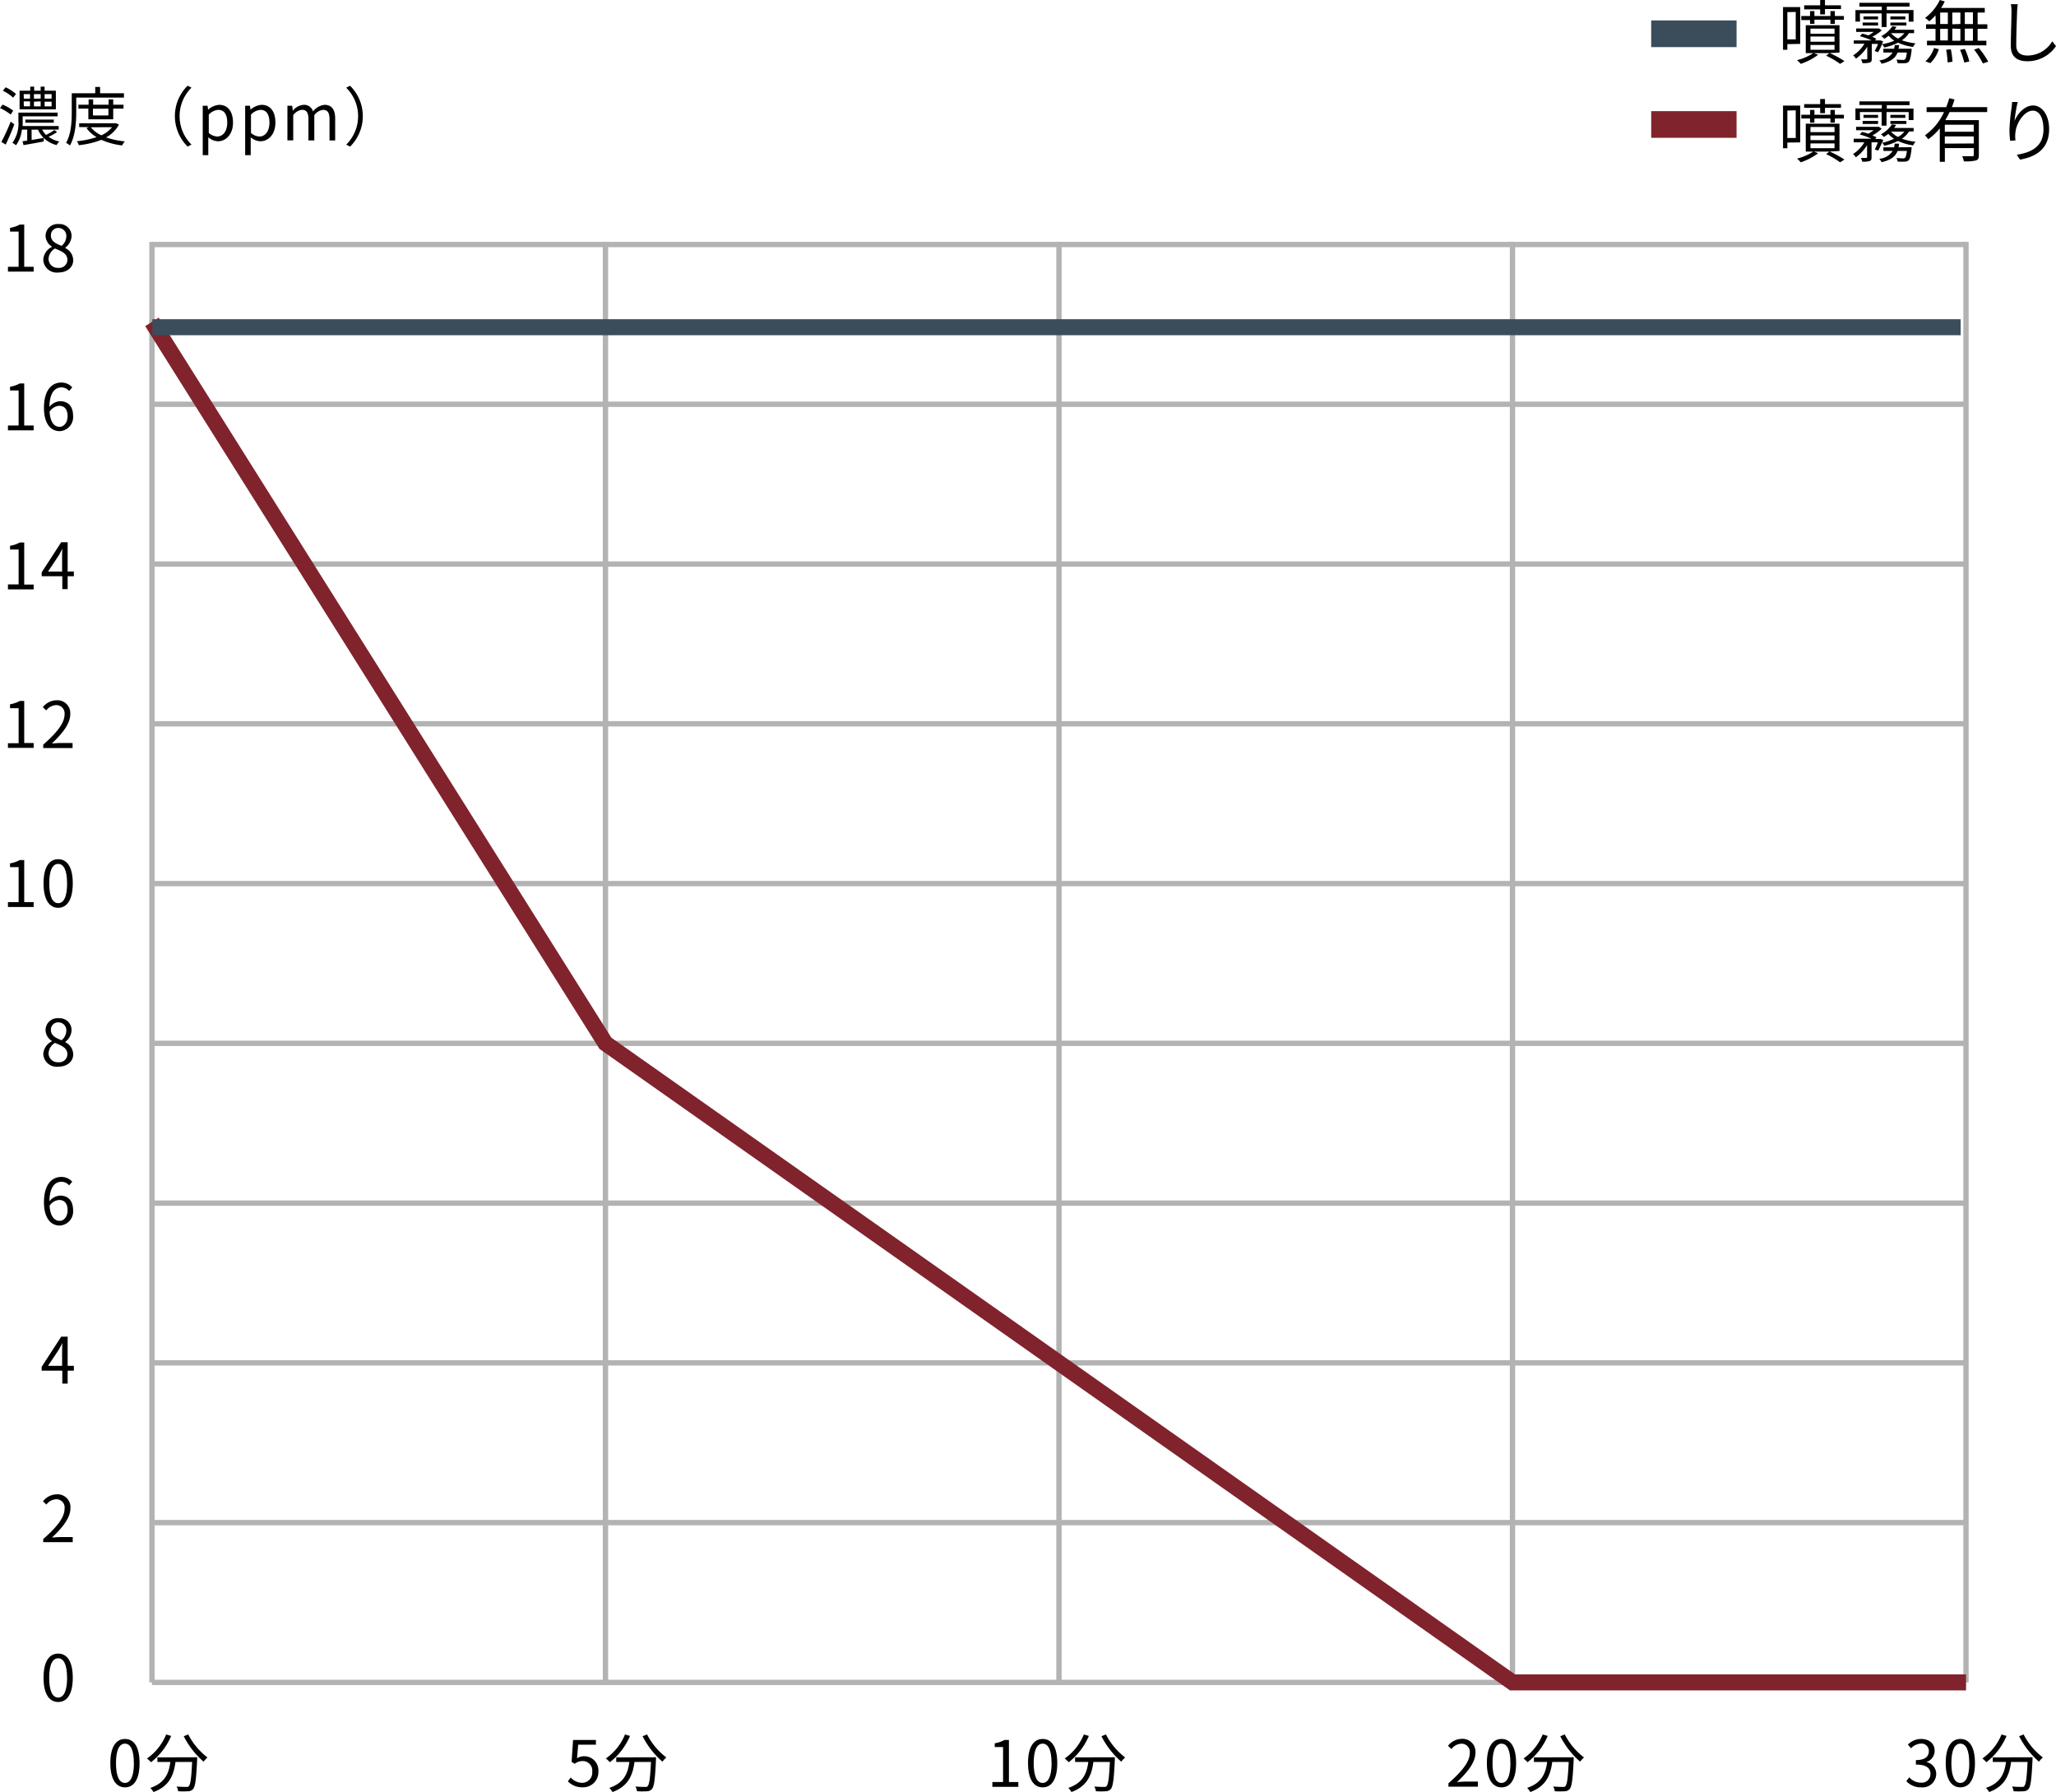 <svg xmlns="http://www.w3.org/2000/svg" viewBox="0 0 385.35 335.85"><defs><style>.cls-1,.cls-2,.cls-3,.cls-4,.cls-5,.cls-6{fill:none;stroke-miterlimit:10;}.cls-1,.cls-4{stroke:#b3b3b3;}.cls-2,.cls-6{stroke:#80232c;}.cls-2,.cls-3{stroke-width:3px;}.cls-3,.cls-5{stroke:#3b4c5b;}.cls-4,.cls-5,.cls-6{stroke-width:5px;}</style></defs><title>acetic-acid</title><g id="Layer_2" data-name="Layer 2"><g id="レイヤー_1" data-name="レイヤー 1"><line class="cls-1" x1="28.48" y1="315.33" x2="28.48" y2="45.33"/><line class="cls-1" x1="113.48" y1="315.33" x2="113.48" y2="45.33"/><line class="cls-1" x1="198.48" y1="315.33" x2="198.48" y2="45.33"/><line class="cls-1" x1="283.48" y1="315.33" x2="283.48" y2="45.33"/><line class="cls-1" x1="368.48" y1="315.33" x2="368.48" y2="45.33"/><line class="cls-1" x1="368.48" y1="285.38" x2="28.48" y2="285.38"/><line class="cls-1" x1="368.48" y1="255.44" x2="28.48" y2="255.44"/><line class="cls-1" x1="368.48" y1="225.5" x2="28.48" y2="225.5"/><line class="cls-1" x1="368.48" y1="315.33" x2="28.48" y2="315.33"/><line class="cls-1" x1="368.48" y1="195.55" x2="28.48" y2="195.55"/><line class="cls-1" x1="368.48" y1="165.61" x2="28.48" y2="165.61"/><line class="cls-1" x1="368.48" y1="135.66" x2="28.48" y2="135.66"/><line class="cls-1" x1="368.48" y1="105.72" x2="28.48" y2="105.72"/><line class="cls-1" x1="368.48" y1="75.77" x2="28.48" y2="75.77"/><line class="cls-1" x1="368.48" y1="45.83" x2="28.48" y2="45.83"/><path d="M1.49,139.3h2v-6.56H1.88V132a5.58,5.58,0,0,0,1.82-.62h.84v7.88H6.31v.91H1.49Z"/><path d="M8.1,139.57c2.76-2.41,4-4.16,4-5.67a1.55,1.55,0,0,0-1.62-1.74,2.46,2.46,0,0,0-1.82,1l-.63-.62a3.36,3.36,0,0,1,2.59-1.29,2.41,2.41,0,0,1,2.55,2.6c0,1.75-1.38,3.54-3.44,5.49.46,0,1-.08,1.44-.08h2.43v.95H8.1Z"/><path d="M1.49,109.53h2V103H1.88v-.7a5.58,5.58,0,0,0,1.82-.62h.84v7.88H6.31v.91H1.49Z"/><path d="M13.85,108H12.68v2.42h-1V108H7.81v-.72l3.66-5.65h1.21v5.49h1.16Zm-2.21-.87v-2.7c0-.43,0-1.14.07-1.6h0c-.22.43-.46.86-.71,1.3l-2,3Z"/><path d="M1.49,79.75h2V73.19H1.88v-.7a5.58,5.58,0,0,0,1.82-.62h.84v7.88H6.31v.91H1.49Z"/><path d="M12.95,73.28a1.86,1.86,0,0,0-1.42-.67c-1.2,0-2.22.92-2.27,3.66a2.73,2.73,0,0,1,2-1.07c1.49,0,2.44.92,2.44,2.76a2.64,2.64,0,0,1-2.52,2.85c-1.69,0-2.94-1.45-2.94-4.35,0-3.44,1.55-4.76,3.25-4.76a2.7,2.7,0,0,1,2.05.9ZM12.67,78c0-1.19-.52-1.94-1.58-1.94a2.29,2.29,0,0,0-1.8,1.13C9.42,79,10.08,80,11.18,80,12,80,12.67,79.16,12.67,78Z"/><path d="M1.49,50h2V43.41H1.88v-.7a5.58,5.58,0,0,0,1.82-.62h.84V50H6.31v.91H1.49Z"/><path d="M8.11,48.7a2.82,2.82,0,0,1,1.62-2.42v-.06a2.45,2.45,0,0,1-1.19-2A2.23,2.23,0,0,1,11,42a2.22,2.22,0,0,1,2.41,2.31,2.89,2.89,0,0,1-1.18,2.12v.06a2.57,2.57,0,0,1,1.49,2.3c0,1.28-1.1,2.28-2.76,2.28A2.52,2.52,0,0,1,8.11,48.7Zm4.52,0c0-1.17-1.08-1.62-2.33-2.12a2.39,2.39,0,0,0-1.2,2,1.69,1.69,0,0,0,1.83,1.62A1.52,1.52,0,0,0,12.63,48.73Zm-.2-4.4a1.47,1.47,0,0,0-1.5-1.57,1.35,1.35,0,0,0-1.39,1.43c0,1.06.95,1.51,2,1.92A2.36,2.36,0,0,0,12.43,44.33Z"/><path d="M1.49,169.08h2v-6.56H1.88v-.7a5.58,5.58,0,0,0,1.82-.62h.84v7.88H6.31V170H1.49Z"/><path d="M8.16,165.57c0-3.06,1.07-4.53,2.75-4.53s2.73,1.49,2.73,4.53-1.07,4.58-2.73,4.58S8.16,168.63,8.16,165.57Zm4.41,0c0-2.57-.67-3.65-1.67-3.65S9.23,163,9.23,165.57s.67,3.71,1.68,3.71S12.58,168.16,12.58,165.57Z"/><path d="M8.11,197.59a2.82,2.82,0,0,1,1.62-2.42v-.06a2.45,2.45,0,0,1-1.19-2A2.23,2.23,0,0,1,11,190.85a2.22,2.22,0,0,1,2.41,2.31,2.88,2.88,0,0,1-1.18,2.12v.06a2.57,2.57,0,0,1,1.49,2.3c0,1.28-1.1,2.28-2.76,2.28A2.52,2.52,0,0,1,8.11,197.59Zm4.52,0c0-1.18-1.08-1.62-2.33-2.12a2.39,2.39,0,0,0-1.2,2,1.69,1.69,0,0,0,1.83,1.62A1.52,1.52,0,0,0,12.63,197.62Zm-.2-4.4a1.47,1.47,0,0,0-1.5-1.57,1.35,1.35,0,0,0-1.39,1.43c0,1.06.95,1.51,2,1.92A2.36,2.36,0,0,0,12.43,193.22Z"/><path d="M12.95,222.17a1.86,1.86,0,0,0-1.42-.67c-1.2,0-2.22.92-2.27,3.66a2.73,2.73,0,0,1,2-1.07c1.49,0,2.44.92,2.44,2.76a2.64,2.64,0,0,1-2.52,2.85c-1.69,0-2.94-1.45-2.94-4.35,0-3.44,1.55-4.76,3.25-4.76a2.7,2.7,0,0,1,2.05.9Zm-.28,4.68c0-1.19-.52-1.94-1.58-1.94A2.29,2.29,0,0,0,9.29,226c.13,1.82.79,2.82,1.89,2.82C12,228.85,12.67,228,12.67,226.85Z"/><path d="M13.85,256.9H12.68v2.42h-1V256.9H7.81v-.72l3.66-5.65h1.21V256h1.16ZM11.64,256v-2.7c0-.43,0-1.14.07-1.59h0c-.22.43-.46.86-.71,1.29l-2,3Z"/><path d="M8.1,288.46c2.76-2.41,4-4.16,4-5.67A1.55,1.55,0,0,0,10.51,281a2.47,2.47,0,0,0-1.82,1l-.63-.62a3.36,3.36,0,0,1,2.59-1.3,2.41,2.41,0,0,1,2.55,2.6c0,1.75-1.38,3.54-3.44,5.49.46,0,1-.08,1.44-.08h2.43v.95H8.1Z"/><path d="M8.16,314.46c0-3.06,1.07-4.53,2.75-4.53s2.73,1.49,2.73,4.53S12.58,319,10.91,319,8.16,317.51,8.16,314.46Zm4.41,0c0-2.57-.67-3.65-1.67-3.65s-1.68,1.08-1.68,3.65.67,3.71,1.68,3.71S12.58,317,12.58,314.46Z"/><path d="M20.68,330.46c0-3.06,1.07-4.53,2.75-4.53s2.73,1.49,2.73,4.53S25.1,335,23.43,335,20.68,333.51,20.68,330.46Zm4.41,0c0-2.57-.67-3.65-1.67-3.65s-1.68,1.08-1.68,3.65.67,3.71,1.68,3.71S25.1,333,25.1,330.46Z"/><path d="M32.08,325.36a12.34,12.34,0,0,1-3.77,4.93,6,6,0,0,0-.76-.7,10.08,10.08,0,0,0,3.59-4.5Zm4.87,4s0,.31,0,.43c-.17,3.68-.35,5.06-.76,5.52a1.2,1.2,0,0,1-.92.42,17.09,17.09,0,0,1-1.88,0,2.16,2.16,0,0,0-.3-.89c.78.07,1.52.08,1.8.08s.4,0,.5-.16c.31-.3.48-1.5.62-4.52H32.89c-.31,2.36-1.08,4.53-4.13,5.64a3.56,3.56,0,0,0-.58-.78c2.82-.94,3.48-2.84,3.75-4.86H29.5v-.86Zm-1.67-4.28a12.69,12.69,0,0,0,3.61,4.32,4.58,4.58,0,0,0-.73.79,15.88,15.88,0,0,1-3.72-4.77Z"/><path d="M106.43,333.87l.54-.72a2.89,2.89,0,0,0,2.16,1,1.9,1.9,0,0,0,1.87-2.08,1.78,1.78,0,0,0-1.82-2,2.39,2.39,0,0,0-1.46.52l-.59-.36.28-4.11h4.28V327h-3.32l-.22,2.54a2.65,2.65,0,0,1,4,2.45,2.85,2.85,0,0,1-2.88,3A3.74,3.74,0,0,1,106.43,333.87Z"/><path d="M118.08,325.36a12.34,12.34,0,0,1-3.77,4.93,6,6,0,0,0-.76-.7,10.08,10.08,0,0,0,3.59-4.5Zm4.87,4s0,.31,0,.43c-.17,3.68-.35,5.06-.76,5.52a1.2,1.2,0,0,1-.92.42,17.09,17.09,0,0,1-1.88,0,2.16,2.16,0,0,0-.3-.89c.78.07,1.52.08,1.8.08s.4,0,.5-.16c.31-.3.48-1.5.62-4.52h-3.09c-.31,2.36-1.08,4.53-4.13,5.64a3.56,3.56,0,0,0-.58-.78c2.82-.94,3.48-2.84,3.75-4.86H115.5v-.86Zm-1.67-4.28a12.69,12.69,0,0,0,3.61,4.32,4.58,4.58,0,0,0-.73.79,15.88,15.88,0,0,1-3.72-4.77Z"/><path d="M186,334h2v-6.56h-1.56v-.7a5.57,5.57,0,0,0,1.82-.62h.84V334h1.76v.91H186Z"/><path d="M192.68,330.46c0-3.06,1.07-4.53,2.75-4.53s2.73,1.49,2.73,4.53S197.1,335,195.43,335,192.68,333.51,192.68,330.46Zm4.41,0c0-2.57-.67-3.65-1.67-3.65s-1.68,1.08-1.68,3.65.67,3.71,1.68,3.71S197.1,333,197.1,330.46Z"/><path d="M204.08,325.36a12.35,12.35,0,0,1-3.77,4.93,6.11,6.11,0,0,0-.76-.7,10.09,10.09,0,0,0,3.59-4.5Zm4.87,4s0,.31,0,.43c-.17,3.68-.35,5.06-.75,5.52a1.2,1.2,0,0,1-.92.42,17.09,17.09,0,0,1-1.88,0,2.17,2.17,0,0,0-.3-.89c.78.07,1.52.08,1.8.08s.4,0,.5-.16c.31-.3.48-1.5.62-4.52h-3.09c-.31,2.36-1.08,4.53-4.12,5.64a3.57,3.57,0,0,0-.58-.78c2.82-.94,3.48-2.84,3.75-4.86H201.5v-.86Zm-1.67-4.28a12.68,12.68,0,0,0,3.61,4.32,4.58,4.58,0,0,0-.73.79,15.9,15.9,0,0,1-3.72-4.77Z"/><path d="M271.48,334.23c2.76-2.41,4-4.16,4-5.67a1.55,1.55,0,0,0-1.62-1.74,2.46,2.46,0,0,0-1.82,1l-.64-.62a3.36,3.36,0,0,1,2.59-1.29,2.41,2.41,0,0,1,2.55,2.6c0,1.75-1.38,3.54-3.44,5.49.46,0,1-.08,1.44-.08H277v.95h-5.53Z"/><path d="M278.68,330.46c0-3.06,1.07-4.53,2.75-4.53s2.73,1.49,2.73,4.53S283.1,335,281.43,335,278.68,333.51,278.68,330.46Zm4.41,0c0-2.57-.67-3.65-1.67-3.65s-1.68,1.08-1.68,3.65.67,3.71,1.68,3.71S283.1,333,283.1,330.46Z"/><path d="M290.08,325.36a12.35,12.35,0,0,1-3.77,4.93,6.11,6.11,0,0,0-.76-.7,10.09,10.09,0,0,0,3.59-4.5Zm4.87,4s0,.31,0,.43c-.17,3.68-.35,5.06-.75,5.52a1.2,1.2,0,0,1-.92.42,17.09,17.09,0,0,1-1.88,0,2.17,2.17,0,0,0-.3-.89c.78.07,1.52.08,1.8.08s.4,0,.5-.16c.31-.3.48-1.5.62-4.52h-3.09c-.31,2.36-1.08,4.53-4.12,5.64a3.57,3.57,0,0,0-.58-.78c2.82-.94,3.48-2.84,3.75-4.86H287.5v-.86Zm-1.67-4.28a12.68,12.68,0,0,0,3.61,4.32,4.58,4.58,0,0,0-.73.79,15.9,15.9,0,0,1-3.72-4.77Z"/><path d="M357.3,333.84l.55-.72a2.91,2.91,0,0,0,2.18,1,1.62,1.62,0,0,0,1.79-1.63c0-1.06-.71-1.76-2.73-1.76v-.84c1.81,0,2.43-.73,2.43-1.68A1.37,1.37,0,0,0,360,326.8a2.74,2.74,0,0,0-1.82.88l-.59-.7a3.52,3.52,0,0,1,2.46-1.05c1.48,0,2.55.79,2.55,2.21a2.19,2.19,0,0,1-1.57,2.12v0a2.26,2.26,0,0,1,1.87,2.23,2.56,2.56,0,0,1-2.82,2.51A3.64,3.64,0,0,1,357.3,333.84Z"/><path d="M364.68,330.46c0-3.06,1.07-4.53,2.75-4.53s2.73,1.49,2.73,4.53S369.1,335,367.43,335,364.68,333.51,364.68,330.46Zm4.41,0c0-2.57-.67-3.65-1.67-3.65s-1.68,1.08-1.68,3.65.67,3.71,1.68,3.71S369.1,333,369.1,330.46Z"/><path d="M376.08,325.36a12.35,12.35,0,0,1-3.77,4.93,6.11,6.11,0,0,0-.76-.7,10.09,10.09,0,0,0,3.59-4.5Zm4.87,4s0,.31,0,.43c-.17,3.68-.35,5.06-.75,5.52a1.2,1.2,0,0,1-.92.42,17.09,17.09,0,0,1-1.88,0,2.17,2.17,0,0,0-.3-.89c.78.07,1.52.08,1.8.08s.4,0,.5-.16c.31-.3.48-1.5.62-4.52h-3.09c-.31,2.36-1.08,4.53-4.12,5.64a3.57,3.57,0,0,0-.58-.78c2.82-.94,3.48-2.84,3.75-4.86H373.5v-.86Zm-1.67-4.28a12.68,12.68,0,0,0,3.61,4.32,4.58,4.58,0,0,0-.73.79,15.9,15.9,0,0,1-3.72-4.77Z"/><polyline class="cls-2" points="28.48 60.33 113.48 195.55 283.49 315.33 368.49 315.33"/><line class="cls-3" x1="367.48" y1="61.33" x2="28.55" y2="61.33"/><path class="cls-4" d="M226,71.83"/><path d="M335,8.27V9.33h-.81v-8h3.22v6.9Zm0-6V7.38h1.57V2.24Zm5.77,8a11.44,11.44,0,0,1-3.26,1.7,6,6,0,0,0-.7-.7,9.47,9.47,0,0,0,3.08-1.34Zm-1.52-6.51h-1.64V3h1.64V2.08h.82V3h3V2.08h.83V3h1.7v.7h-1.7v.78h-.83V3.69h-3v.78h-.82Zm1.9-2h-3V1h3V0h.9V1h3v.7h-3v1h-.9Zm1.78,8.19a17.9,17.9,0,0,1,2.77,1.51l-.82.51a15.41,15.41,0,0,0-2.61-1.53l.59-.48h-4.41V4.73h6.32V9.85Zm-3.6-3.63h4.51V5.36h-4.51Zm0,1.5h4.51V6.84h-4.51Zm0,1.51h4.51v-.9h-4.51Z"/><path d="M357.79,6.21a4.5,4.5,0,0,1-1.33,1.34,10.85,10.85,0,0,0,2.57.57,2.13,2.13,0,0,0-.46.68A10,10,0,0,1,355.74,8a11.8,11.8,0,0,1-2.56.91,2.78,2.78,0,0,0-.44-.61A12,12,0,0,1,352,9.79l-.64-.23A10.91,10.91,0,0,0,352,8.23h-1.18V11c0,.4-.07.6-.36.71a4.19,4.19,0,0,1-1.38.12,3.16,3.16,0,0,0-.27-.7h1c.14,0,.17-.05.17-.16V8.76A8.11,8.11,0,0,1,347.85,11a1.85,1.85,0,0,0-.53-.61,6.64,6.64,0,0,0,2.13-2.2h-2V7.57h3.34a14.17,14.17,0,0,0-2.2-.79l.44-.48a8.76,8.76,0,0,1,1.16.34,9.38,9.38,0,0,0,1-.66h-3.29V5.33H352l.17,0,.51.36A8.3,8.3,0,0,1,350.9,6.9a4.89,4.89,0,0,1,.78.38l-.25.29h.86l.13,0,.52.17c-.07.18-.13.36-.21.56a11.55,11.55,0,0,0,2.3-.66A4.91,4.91,0,0,1,354,6.7a8.55,8.55,0,0,1-.85.58,1.85,1.85,0,0,0-.54-.51,5.52,5.52,0,0,0,2.08-1.87l.77.13c-.12.18-.23.36-.36.55h3.65v.64Zm-9.17-2.16h-.86V1.89h4.94V1.24H348.5V.52h9.4v.71h-4.26v.65h5V4.06h-.9V2.52h-4.15V5.07h-.92V2.52h-4.08Zm.49.17H352v.56h-2.89ZM352,3.64h-2.73V3.08H352Zm6.28,5.5s0,.22,0,.34c-.16,1.3-.31,1.87-.57,2.13a1,1,0,0,1-.71.23,12.33,12.33,0,0,1-1.33,0,2.42,2.42,0,0,0-.22-.68c.53.05,1,.07,1.21.07a.47.47,0,0,0,.38-.1c.16-.13.26-.48.36-1.29h-1.74c-.42,1.05-1.24,1.7-3,2.11a2.14,2.14,0,0,0-.44-.64,3.25,3.25,0,0,0,2.51-1.47H353V9.14h2a5,5,0,0,0,.12-.69h.82c0,.25-.07.47-.1.69Zm-1.16-6.06v.56h-2.81V3.08Zm-2.81,1.14h3v.56h-3Zm.12,2a4.17,4.17,0,0,0,1.31,1,3.81,3.81,0,0,0,1.18-1h-2.44Z"/><path d="M362.77,2.87A10.85,10.85,0,0,1,361.6,4a4.75,4.75,0,0,0-.79-.64A9.19,9.19,0,0,0,363.58,0l.92.27a9.51,9.51,0,0,1-.69,1.22H372v.86h-1.34v2.2h1.82v.86h-1.82V7.63h1.64V8.5H361.17V7.63h1.6V5.41H361V4.55h1.81Zm-1.9,8.63A5.68,5.68,0,0,0,362.49,9l.9.22a6.09,6.09,0,0,1-1.6,2.61Zm2.77-7h1.44V2.35h-1.44Zm0,3.08h1.44V5.41h-1.44Zm2,1.65a15.7,15.7,0,0,1,.31,2.34l-.92.13a15.75,15.75,0,0,0-.27-2.38Zm1.79-4.73V2.35h-1.51v2.2Zm-1.51.86V7.63h1.51V5.41Zm2.35,3.81a12.61,12.61,0,0,1,.83,2.35l-.94.2a15.15,15.15,0,0,0-.79-2.38Zm1.51-6.86h-1.52v2.2h1.52Zm0,3.05h-1.52V7.63h1.52ZM370.88,9a15.89,15.89,0,0,1,1.77,2.55l-1,.35A15.33,15.33,0,0,0,370,9.3Z"/><path d="M378.19.79c-.07.42-.1.87-.13,1.29-.05,1.46-.16,4.5-.16,6.42,0,1.42.91,1.91,2.11,1.91a5.38,5.38,0,0,0,4.63-2.67l.71.9A6.42,6.42,0,0,1,380,11.48c-1.85,0-3.12-.78-3.12-2.87,0-1.91.13-5.16.13-6.53a6.68,6.68,0,0,0-.12-1.3Z"/><path d="M335,26.72v1.07h-.81v-8h3.22v6.9Zm0-6v5.15h1.57V20.68Zm5.77,8a11.44,11.44,0,0,1-3.26,1.7,6,6,0,0,0-.7-.7,9.47,9.47,0,0,0,3.08-1.34Zm-1.52-6.51h-1.64v-.7h1.64v-.91h.82v.91h3v-.91h.83v.91h1.7v.7h-1.7v.78h-.83v-.78h-3v.78h-.82Zm1.9-2h-3v-.7h3v-.95h.9v.95h3v.7h-3v1h-.9Zm1.78,8.19a17.9,17.9,0,0,1,2.77,1.51l-.82.51a15.41,15.41,0,0,0-2.61-1.53l.59-.48h-4.41V23.18h6.32V28.3Zm-3.6-3.63h4.51V23.8h-4.51Zm0,1.5h4.51v-.88h-4.51Zm0,1.51h4.51v-.9h-4.51Z"/><path d="M357.79,24.66A4.5,4.5,0,0,1,356.47,26a10.85,10.85,0,0,0,2.57.57,2.13,2.13,0,0,0-.46.68,10,10,0,0,1-2.85-.83,11.8,11.8,0,0,1-2.56.91,2.78,2.78,0,0,0-.44-.61,12,12,0,0,1-.71,1.52l-.64-.23a10.91,10.91,0,0,0,.58-1.33h-1.18v2.79c0,.4-.07.6-.36.71a4.19,4.19,0,0,1-1.38.12,3.16,3.16,0,0,0-.27-.7h1c.14,0,.17-.05.17-.16V27.21a8.11,8.11,0,0,1-2.11,2.28,1.85,1.85,0,0,0-.53-.61,6.64,6.64,0,0,0,2.13-2.2h-2V26h3.34a14.17,14.17,0,0,0-2.2-.79l.44-.48a8.76,8.76,0,0,1,1.16.34,9.38,9.38,0,0,0,1-.66h-3.29v-.64H352l.17,0,.51.36a8.3,8.3,0,0,1-1.74,1.25,4.89,4.89,0,0,1,.78.38l-.25.29h.86l.13,0,.52.17c-.07.18-.13.36-.21.56A11.55,11.55,0,0,0,355,26a4.91,4.91,0,0,1-1.08-.9,8.55,8.55,0,0,1-.85.58,1.85,1.85,0,0,0-.54-.51,5.52,5.52,0,0,0,2.08-1.87l.77.13c-.12.18-.23.36-.36.55h3.65v.64Zm-9.17-2.16h-.86V20.33h4.94v-.65H348.5V19h9.4v.71h-4.26v.65h5V22.5h-.9V21h-4.15v2.55h-.92V21h-4.08Zm.49.17H352v.56h-2.89Zm2.89-.58h-2.73v-.56H352Zm6.28,5.5s0,.22,0,.34c-.16,1.3-.31,1.87-.57,2.13a1,1,0,0,1-.71.23,12.33,12.33,0,0,1-1.33,0,2.42,2.42,0,0,0-.22-.68c.53.05,1,.07,1.21.07a.47.47,0,0,0,.38-.1c.16-.13.26-.48.36-1.29h-1.74c-.42,1.05-1.24,1.7-3,2.11a2.14,2.14,0,0,0-.44-.64,3.25,3.25,0,0,0,2.51-1.47H353v-.68h2a5,5,0,0,0,.12-.69h.82c0,.25-.07.47-.1.69Zm-1.16-6.06v.56h-2.81v-.56Zm-2.81,1.14h3v.56h-3Zm.12,2a4.17,4.17,0,0,0,1.31,1,3.81,3.81,0,0,0,1.18-1h-2.44Z"/><path d="M365.41,21c-.25.51-.51,1-.79,1.51h6.27v6.56c0,.59-.13.87-.55,1a8,8,0,0,1-2.26.17,3.71,3.71,0,0,0-.31-.95c.86,0,1.64,0,1.87,0s.3-.08.3-.27V27.76h-5.42v2.56h-.95V24.05a10.49,10.49,0,0,1-2.17,2.05,4.55,4.55,0,0,0-.61-.74A10.86,10.86,0,0,0,364.36,21H361.1v-.91h3.67a17.18,17.18,0,0,0,.57-1.68l1,.23c-.16.48-.31,1-.51,1.44h6.62V21Zm4.52,2.38h-5.42v1.31h5.42Zm0,3.51V25.57h-5.42v1.35Z"/><path d="M378.18,19.11a23.84,23.84,0,0,0-.6,3.58c.51-1.33,1.86-2.92,3.48-2.92s3,1.72,3,4.42c0,3.58-2.25,5.15-5.45,5.73L378,29c2.79-.43,5-1.55,5-4.78,0-2-.68-3.48-2-3.48-1.6,0-3.08,2.33-3.24,4a5.36,5.36,0,0,0,0,1.57l-1,.08a15.66,15.66,0,0,1-.13-2,33.71,33.71,0,0,1,.39-4.16c.05-.4.09-.79.1-1.11Z"/><line class="cls-5" x1="309.48" y1="6.33" x2="325.48" y2="6.33"/><line class="cls-6" x1="309.48" y1="23.33" x2="325.48" y2="23.33"/><path d="M2,21.47a9,9,0,0,0-2-1.21l.48-.65a8.37,8.37,0,0,1,2,1.13Zm.68,1.83c-.46,1.25-1.08,2.7-1.62,3.8l-.8-.5A36.84,36.84,0,0,0,2,22.8Zm-.23-5A7.76,7.76,0,0,0,.54,17l.52-.64A7.89,7.89,0,0,1,3,17.63Zm8.25,6.45a9,9,0,0,1-1.59.88,5,5,0,0,0,2,.89,3.36,3.36,0,0,0-.5.67A5.32,5.32,0,0,1,8.2,25.87l0,.65c-1.33.25-2.75.5-3.79.68l-.19-.72.88-.13V24.29h-1A6.1,6.1,0,0,1,3,27.23a3.6,3.6,0,0,0-.68-.46A6.18,6.18,0,0,0,3.45,22.7V21.11h7.35v.7H4.25v.9c0,.29,0,.59,0,.91H11v.67H7.9a4.3,4.3,0,0,0,.72,1,11,11,0,0,0,1.57-.92Zm-.23-4.26H3.67V17h2v-.76h.73V17H7.62v-.76h.74V17h2.11Zm-6-2H5.63v-.85H4.44Zm0,1.44H5.63V19H4.44ZM4.75,23v-.59h5.33V23Zm1.18,3.23,2.25-.37a5.19,5.19,0,0,1-1.06-1.56H5.92Zm.43-8.59v.85H7.62v-.85Zm0,1.42v.88H7.62V19Zm3.31-1.42H8.36v.85H9.67Zm0,1.42H8.36v.88H9.67Z"/><path d="M14.29,18.29v2.62c0,1.85-.14,4.54-1.18,6.36a3.5,3.5,0,0,0-.73-.5c1-1.7,1.07-4.13,1.07-5.85V17.48h4.4V16.3h.91v1.18h4.47v.81Zm8,5.07a5.92,5.92,0,0,1-2.41,2.39,15.27,15.27,0,0,0,3.53.75,2.69,2.69,0,0,0-.52.76A13.71,13.71,0,0,1,19,26.21a16.25,16.25,0,0,1-4.22,1,3.13,3.13,0,0,0-.37-.74,16.29,16.29,0,0,0,3.69-.77A6,6,0,0,1,16.21,24l.48-.18H14.84V23.1h6.78l.16,0Zm-5.73-1v-2H14.7v-.73h1.91v-1h.85v1h2.9v-1h.86v1h1.93v.73H21.22v2Zm.46,1.49A5.36,5.36,0,0,0,19,25.36a5.51,5.51,0,0,0,2-1.52Zm.4-3.47v1.26h2.9V20.37Z"/><path d="M32.78,21.77a8,8,0,0,1,2.39-5.71l.72.37a7.5,7.5,0,0,0,0,10.67l-.72.37A8,8,0,0,1,32.78,21.77Z"/><path d="M38,19.82h.9l.1.74h0a3.47,3.47,0,0,1,2.08-.91c1.68,0,2.59,1.32,2.59,3.32,0,2.23-1.33,3.51-2.83,3.51a2.94,2.94,0,0,1-1.8-.75l0,1.14v2.21H38ZM42.59,23c0-1.44-.48-2.41-1.71-2.41a2.72,2.72,0,0,0-1.75.9v3.42a2.53,2.53,0,0,0,1.6.68C41.79,25.57,42.59,24.6,42.59,23Z"/><path d="M45.95,19.82h.9l.1.74h0a3.47,3.47,0,0,1,2.08-.91c1.68,0,2.59,1.32,2.59,3.32,0,2.23-1.33,3.51-2.83,3.51a2.94,2.94,0,0,1-1.8-.75l0,1.14v2.21H45.95ZM50.5,23c0-1.44-.48-2.41-1.71-2.41a2.72,2.72,0,0,0-1.75.9v3.42a2.53,2.53,0,0,0,1.6.68C49.71,25.57,50.5,24.6,50.5,23Z"/><path d="M53.87,19.82h.9l.1.95h0a2.86,2.86,0,0,1,2-1.12,1.72,1.72,0,0,1,1.8,1.25,3.08,3.08,0,0,1,2.15-1.25c1.34,0,2,.89,2,2.55v4.13H61.76v-4c0-1.22-.38-1.74-1.21-1.74a2.4,2.4,0,0,0-1.64,1v4.73H57.81v-4c0-1.22-.38-1.74-1.21-1.74a2.41,2.41,0,0,0-1.64,1v4.73H53.87Z"/><path d="M68,21.77a8,8,0,0,1-2.39,5.71l-.72-.37a7.5,7.5,0,0,0,0-10.67l.72-.37A8,8,0,0,1,68,21.77Z"/></g></g></svg>
